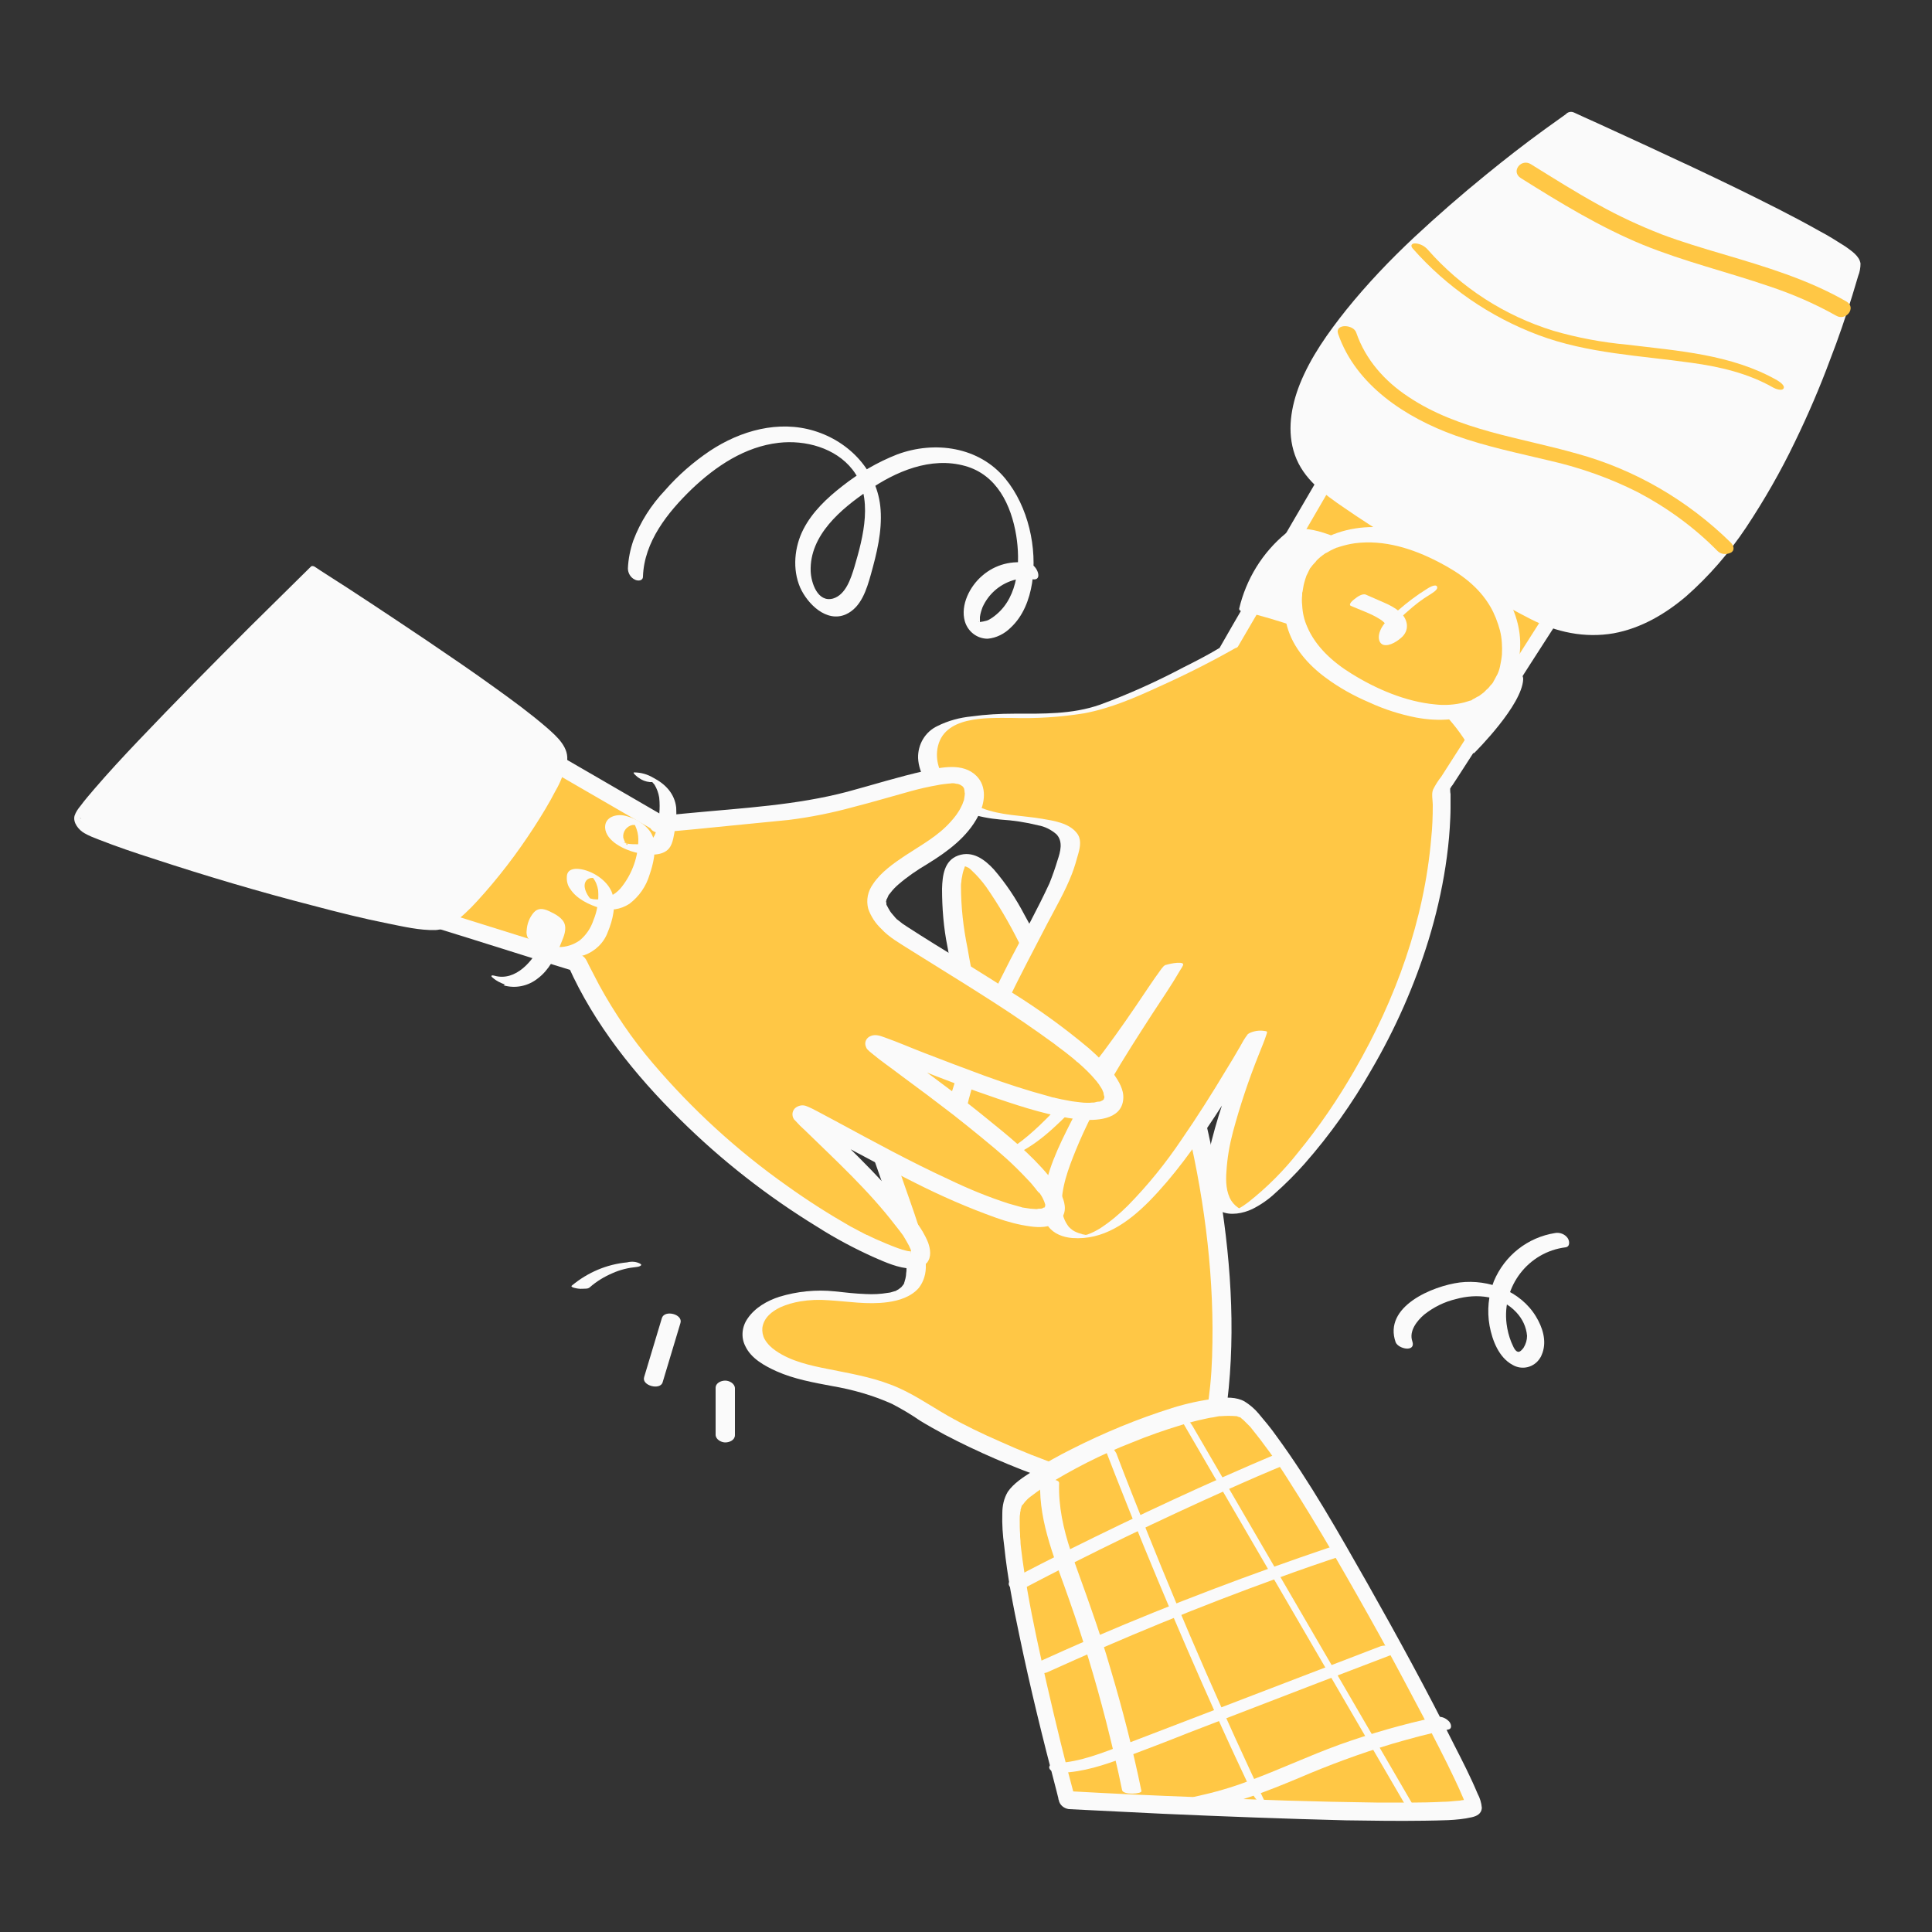 <svg transform="scale(1)" version="1.1" id="Layer_1" xmlns="http://www.w3.org/2000/svg" xmlns:xlink="http://www.w3.org/1999/xlink" x="0px" y="0px" viewBox="0 0 500 500" xml:space="preserve" class="show_show__wrapper__graphic__5Waiy "><rect x="0" y="0" width="500" height="500" fill="#333333" stroke="none"/><title>React</title><style type="text/css">
	.st0{fill:#ffc745;}
	.st1{fill:#FAFAFA;}
	.st2{fill:#FAFAFA;}
</style><g id="hand-3"><path class="st0" d="M273.5,380.9c0,0-21.4-7.3-35.5-16.7s-27.6-6.6-38.4-13.1s-2.3-18.3,17.8-15.9s20.1-3.3,19.7-10.8
		s-30.9-78.7-20.1-85.8s43.6,62.3,43.6,58.6s-22.5-74-10.8-75c11.7-1,38.9,74.5,38.9,71.2s-9.4-55.8-1.9-57.2s38.9,77.8,26.7,136.8
		l15.9,20.6c0,0-30.9,19.2-45.5,17.8L273.5,380.9z"></path><path class="st1" d="M275,379.5c-5.5-1.9-10.8-4-16.1-6.4c-4.6-2-9.2-4.2-13.6-6.7c-4.9-2.8-9.5-6.1-14.9-8.1
		c-5.2-2-10.7-2.9-16.1-4c-4.6-0.9-9.6-2-13.5-4.7c-1.2-0.8-2.2-1.8-2.9-3c-0.5-0.9-0.7-2-0.6-3c0.4-2.6,2.4-4.2,4.7-5.3
		c1.6-0.7,3.3-1.2,5.1-1.5c2.4-0.4,4.8-0.5,7.3-0.3c5.1,0.3,10.1,1.2,15.3,0.5c3-0.4,6.1-1.4,8.1-3.7c1.3-1.7,1.9-3.8,1.8-6
		c0-3.2-0.6-6.4-1.7-9.4c-1.6-5.1-3.5-10.1-5.2-15.2c-4.6-13.1-9.3-26.3-12.7-39.9c-1.5-5.3-2.5-10.8-2.9-16.3
		c-0.2-1.7,0-3.5,0.5-5.1c0.1-0.2,0.5-1.2,0.2-0.6c0.2-0.3,0.4-0.6,0.5-0.9s-0.3,0.2,0,0c0.1-0.1,0.2-0.2,0.3-0.3
		c0.2-0.3-0.5,0.3-0.1,0.1s-0.5,0.2-0.1,0c0.6-0.2-0.5,0.1-0.2,0c0.6-0.1-0.5,0-0.2,0s0.3,0,0.4,0c-0.4,0.1-0.5-0.1-0.1,0
		s0.4,0.1,0,0l0.5,0.2l0.5,0.2c0.1,0,0.2,0.1,0.2,0.1c0.4,0.2-0.3-0.2,0,0c1.6,1.1,3.1,2.3,4.4,3.8c0.3,0.3,0.5,0.5,0.9,1
		s0.9,1,1.3,1.5c0.8,1,1.6,2,2.4,3.1c1.8,2.4,3.5,4.9,5.2,7.4c6.8,10.3,12.7,21.1,18.7,31.9c1.5,3,3.2,5.9,5,8.8
		c1.1,1.6,3.9,2.3,5.2,0.3c0.5-0.8,0.1-1.9-0.1-2.8c-2.4-10.1-5.4-20.1-7.9-30.2c-1.6-6.5-3.1-13-4.2-19.6
		c-1.1-5.3-1.7-10.7-1.7-16.1c0-0.4,0-0.7,0.1-1.1c0-0.5,0.1-0.9,0.2-1.4c0.1-0.7,0.3-1.5,0.6-2.2c0.1-0.4-0.2,0.3,0-0.1l0.2-0.4
		c0.1-0.1,0.2-0.2,0.2-0.3s-0.3,0.3,0.1,0s-0.5,0.3-0.1,0.1s-0.4,0.1-0.2,0.1c0.5-0.2-0.7,0.1-0.2,0s-0.7,0-0.2,0s-0.4-0.1-0.2,0
		c0.1,0,0.3,0,0.4,0.1c-0.8-0.4,0.2,0.1,0.4,0.2c0.5,0.2-0.3-0.2,0.1,0c0.1,0.1,0.3,0.2,0.4,0.2c0.4,0.2,0.7,0.5,1,0.8
		c1.4,1.3,2.6,2.7,3.7,4.2c3.2,4.6,6,9.4,8.5,14.4c3.1,6,5.9,12.1,8.7,18.3c4.3,9.8,8.2,19.7,12.5,29.5c0.3,0.9,0.7,1.8,1.1,2.7
		c1.2,1.8,5.1,1.2,5-1.1c-0.1-1.3-0.2-2.5-0.5-3.8c-0.3-2.4-0.7-4.8-1-7.2c-0.9-6.6-1.8-13.2-2.4-19.8c-0.7-6.1-1-12.3-0.8-18.4
		c0-2,0.4-3.9,1.1-5.7c0-0.1-0.2,0.2,0.1-0.1c0.1-0.1,0.2-0.2,0.2-0.4c0.2-0.4-0.3,0.2,0,0s-0.4,0.2,0,0c-0.2,0.1-0.3,0.1-0.5,0.2
		c-0.2,0-0.5,0.1-0.7,0.1c0.2,0-0.8-0.1-0.3,0c0.1,0-0.6-0.2-0.2,0s-0.3-0.2-0.1-0.1s0.2,0.1,0.3,0.2l0.6,0.5
		c0.1,0.1,0.2,0.2,0.3,0.3c-0.4-0.4,0,0,0.1,0.1c0.3,0.3,0.5,0.6,0.8,1c1.2,1.6,2.2,3.3,3.2,5.1c2.8,5.4,5.3,11,7.3,16.8
		c2.8,7.7,5.2,15.6,7.3,23.6c4.9,18.9,7.9,38.4,8,58c0,5-0.1,10-0.6,14.9s-1.3,9.7-2.1,14.5c-0.2,0.7,0.1,1.4,0.6,1.8l1.8,2.3
		l5.6,7.2l8,10.4l0.9-1.9c-3.6,2.2-7.3,4.3-11,6.2c-7,3.9-14.4,7.1-22.1,9.6c-1.8,0.6-3.7,1-5.6,1.3c-1.6,0.3-3.3,0.4-4.9,0.2l2,1.2
		l-9.1-26.8l-1.3-3.8c-0.4-1.1-1.7-1.3-2.7-1.1c-0.7,0.1-2.6,0.9-2.2,1.9l9.1,26.8l1.3,3.8c0.3,0.9,1.2,1.1,2,1.2
		c3.7,0.2,7.4-0.3,11-1.4c4.1-1.1,8-2.5,11.9-4.2c7-3,13.8-6.4,20.3-10.3c1.4-0.8,2.8-1.6,4.1-2.4c0.6-0.4,1.4-1.2,0.9-1.9l-13.9-18
		l-2-2.6l0.1,0.8c3.8-18.8,3.4-38.2,0.9-57.1c-2.3-17.4-6.3-34.5-12-51.1c-2.1-6.2-4.5-12.2-7.3-18.1c-1.7-3.6-3.6-7.4-6.4-10.2
		c-2.3-2.4-6.4-2.6-8.2,0.6c-0.8,1.7-1.3,3.5-1.4,5.4c-0.2,2.7-0.3,5.4-0.2,8.1c0.3,12.3,2.2,24.6,3.9,36.8c0.2,1.7,0.5,3.5,0.7,5.2
		c0,0.4,0,0.8,0.1,1.2c-0.3-1.3,5-2.2,4.7-1.1c0,0-0.1-0.2-0.1-0.2c-1-2.4-2.2-4.9-3.2-7.3c-4.5-10.7-8.9-21.5-13.8-32.1
		c-2.6-5.7-5.4-11.3-8.5-16.8c-2.2-4.2-4.8-8.1-7.9-11.7c-2.4-2.6-5.5-4.9-9.2-3.6s-4.1,5.3-4.2,8.6c0,5,0.4,10.1,1.4,15
		c1.1,6.4,2.5,12.7,4,19c2.5,10.3,5.4,20.5,8,30.8c0.2,1,0.4,2,0.7,3c0.1,0.3-0.1,0.3,0-0.1c0.4-1.1,2.6-1.8,3.9-1.3
		c-0.8-0.3-1.7,0.1-2,0.9c-0.3,0.8,0.1,1.7,0.9,2c0.8,0.3,1.7-0.1,2-0.9c0.2-0.7,0-1.4-0.6-1.8c0.5,0.3,0.2,0.3,0,0
		s-0.2-0.3-0.3-0.5c-1.9-2.8-3.4-5.9-5-8.8c-5.7-10.4-11.5-20.7-17.9-30.6c-2.9-4.6-6.2-9.1-9.8-13.2c-2.4-2.6-5.3-5.8-9-6.4
		c-3.6-0.7-7.1,1.7-7.7,5.3c0,0,0,0.1,0,0.1c-0.9,4.2-0.1,8.9,0.6,13.1c2.3,12.9,6.7,25.4,10.9,37.8c2,5.9,4.1,11.7,6.1,17.6
		c1.4,4,2.9,8,4,12c0.3,1.2,0.5,2.4,0.6,3.7c0,0.5,0,1,0,1.5c0,0.5,0,0.9-0.1,1.4c0,0.5-0.1,0.9-0.2,1.4c-0.1,0.2-0.1,0.4-0.2,0.7
		c0,0.1-0.1,0.2-0.1,0.3c-0.2,0.4,0.2-0.3,0,0.1c-0.1,0.2-0.2,0.4-0.4,0.6s-0.4,0.5-0.3,0.4s-0.3,0.2-0.4,0.3l-0.3,0.2
		c0,0,0.3-0.2-0.1,0.1c-0.2,0.1-0.4,0.2-0.7,0.4s0.6-0.2,0,0l-0.4,0.1c-0.3,0.1-0.6,0.2-1,0.3c0.5-0.1-0.5,0.1-0.7,0.1
		c-1.8,0.3-3.7,0.4-5.6,0.3c-2.7-0.1-5.4-0.4-8.1-0.7c-4.8-0.5-9.7,0-14.3,1.4c-3.1,1-6.3,2.8-8.2,5.6c-1.5,2.1-1.8,4.9-0.6,7.2
		c1.5,3.2,5,5.1,8.1,6.5c4.5,2,9.5,2.9,14.3,3.8c5.3,0.9,10.6,2.4,15.5,4.6c2.5,1.3,4.9,2.7,7.2,4.3c2.1,1.3,4.3,2.5,6.5,3.7
		c4.2,2.2,8.6,4.3,13,6.2c4.6,2,9.4,3.9,14.2,5.5c1.2,0.4,2.5,0.2,3.5-0.5c0.5-0.4,0.7-1.2,0.3-1.7
		C275.5,379.8,275.3,379.6,275,379.5z"></path><path class="st0" d="M276.2,465.6c0,0-19-70.2-13.6-78s48.2-27,58.4-23.4s60.4,98.6,60.4,102.8S276.2,465.6,276.2,465.6z"></path><path class="st1" d="M278.3,465.7c-2.7-9.9-5.1-19.9-7.4-29.9c-1.8-8-3.6-16-5-24.1c-0.6-3.5-1.2-7.1-1.6-10.6
		c-0.1-0.8-0.2-1.5-0.2-2.3c0-0.4-0.1-0.7-0.1-1.1c0-0.2,0-0.4,0-0.5c0-0.5,0,0.4,0-0.1c-0.1-1.3-0.1-2.6-0.1-3.9c0-0.5,0-1,0.1-1.4
		c0-0.2,0-0.5,0.1-0.7s0-0.2,0-0.3c0.1-0.5-0.1,0.4,0,0s0.2-0.6,0.3-1c0-0.1,0.1-0.3,0.2-0.4c-0.2,0.7-0.1,0.2,0.1,0s0.5-0.7,0.8-1
		c-0.4,0.5,0.2-0.2,0.3-0.3s0.5-0.5,0.8-0.7c1.2-0.9,2.4-1.8,3.6-2.6c7.2-4.5,14.8-8.4,22.8-11.5c4.1-1.7,8.4-3.2,12.7-4.5
		c1.9-0.6,3.8-1.1,5.7-1.5c0.9-0.2,1.7-0.4,2.6-0.5l1-0.2c0.6-0.1,0.4-0.1,1-0.1c1.3-0.1,2.6-0.1,3.9,0c0.6,0-0.3-0.1,0.4,0.1
		c0.2,0.1,0.5,0.2,0.7,0.2c0.3,0-0.6-0.4-0.2-0.1c0.1,0.1,0.2,0.1,0.3,0.2c0.1,0.1,0.2,0.2,0.3,0.2c0,0-0.5-0.5-0.1,0
		c0.3,0.2,0.6,0.5,0.8,0.7s0.5,0.5,0.8,0.8l0.5,0.5c0.5,0.6-0.3-0.4,0.2,0.2c3.4,4.2,6.6,8.6,9.5,13.2c4.1,6.4,8.1,13,11.9,19.5
		c4.3,7.4,8.1,14.1,12.2,21.5c3.8,6.9,7.5,13.9,11.2,20.9c2.7,5.3,5.5,10.6,8,15.9c0.8,1.7,1.6,3.4,2.3,5.1c0.2,0.5,0.4,1,0.6,1.6
		s-0.1-0.6,0-0.1s0,0.1,0-0.2c0-0.4,0.2-0.8,0.5-1.1c-0.4,0.3,0.6-0.1,0,0s-1,0.3-1.5,0.3l-0.5,0.1c-0.6,0.1,0.4,0-0.1,0l-1.2,0.1
		c-1,0.1-2,0.2-3,0.2c-5.8,0.3-11.5,0.2-17.3,0.2c-15.5-0.2-31-0.7-46.5-1.4c-10.8-0.4-21.6-0.9-32.3-1.5l-1.7-0.1
		c-1,0-1.8,0.9-1.8,1.9c0,0.1,0,0.3,0.1,0.4c0.2,1.3,1.3,2.2,2.6,2.4c8.1,0.4,16.2,0.8,24.3,1.2c15.8,0.7,31.6,1.3,47.4,1.7
		c6.8,0.1,13.5,0.2,20.3,0.1c4-0.1,8.4,0,12.3-0.9c1.3-0.3,2.5-0.9,2.6-2.4c-0.1-1.3-0.5-2.6-1.1-3.7c-1.8-4.3-3.9-8.4-6-12.5
		c-7.1-14.2-14.7-28.1-22.5-41.9c-7.4-13-14.8-26.2-23.6-38.2c-1.4-2-3-3.9-4.6-5.8c-1-1.2-2.3-2.3-3.6-3.1
		c-2.1-1.2-4.9-1.1-7.3-0.8c-3.9,0.5-7.7,1.3-11.5,2.5c-8.9,2.8-17.6,6.4-25.9,10.6c-3.6,1.8-7,3.7-10.4,5.9c-2.2,1.4-4.7,3-6.2,5.2
		c-1,1.7-1.4,3.6-1.4,5.5c-0.1,2.9,0.1,5.7,0.5,8.6c0.8,7.8,2.3,15.4,3.9,23c2.8,13.5,6.1,26.9,9.6,40.2l0.6,2.4
		c0.2,1.3,1.3,2.2,2.6,2.4c1,0,1.8-0.8,1.8-1.8C278.4,466,278.4,465.8,278.3,465.7z"></path><path class="st1" d="M269.2,383.6c-0.4,10.7,4.2,20.8,7.6,30.7c3.6,10.2,6.7,20.5,9.4,31c1.5,6,3,12,4.2,18c0.3,1.3,5.2,1,5,0.2
		c-2.2-10.7-4.9-21.2-8-31.6c-1.5-5.2-3.2-10.4-5-15.5c-1.7-5-3.6-9.9-5.3-15c-1.9-5.7-3.2-11.6-3-17.6
		C274.2,382.6,269.2,382.4,269.2,383.6L269.2,383.6z"></path><path class="st1" d="M285.2,372.9c9.3,24.2,19.3,48.1,29.9,71.7c3,6.7,6.1,13.3,9.2,19.9c0.5,0.9,1.2,1.7,2.1,2.3
		c0.3,0.3,0.8,0.8,1.2,0.9c0.1,0,0.5,0.2,0.4,0c-11.1-23.4-21.5-47.2-31.1-71.2c-2.7-6.8-5.4-13.5-8-20.4c-0.5-0.9-1.2-1.7-2.1-2.3
		C286.6,373.6,285,372.5,285.2,372.9L285.2,372.9z"></path><path class="st1" d="M305.5,367.1l45.2,77.7l12.8,22c0.6,1,1.5,1.9,2.5,2.5c0.8,0.4,1,0.2,0.6-0.6l-45.2-77.7l-12.8-22
		c-0.6-1-1.5-1.9-2.5-2.5C305.3,366.1,305,366.3,305.5,367.1L305.5,367.1z"></path><path class="st1" d="M264.9,411.1c17.3-9.1,34.9-17.6,52.8-25.6c5.1-2.3,10.2-4.5,15.3-6.6c0.9-0.4,1.6-1.4,0.8-2.2
		c-1-0.8-2.3-0.9-3.5-0.4c-18,7.6-35.8,15.9-53.3,24.6c-5,2.5-9.9,5-14.8,7.6c-0.9,0.5-1.6,1.3-0.8,2.2
		C262.4,411.4,263.7,411.6,264.9,411.1z"></path><path class="st1" d="M271,432.8c19.6-8.9,39.5-17.1,59.7-24.4c5.7-2.1,11.5-4.1,17.3-6c1.1-0.4-0.1-1.4-0.6-1.6
		c-1.1-0.5-2.3-0.6-3.4-0.3c-20.4,6.9-40.5,14.5-60.3,23c-5.6,2.4-11.2,4.9-16.7,7.4c-1,0.5,0,1.4,0.6,1.6
		C268.6,433.1,269.9,433.2,271,432.8L271,432.8z"></path><path class="st1" d="M274.6,458.8c5.7-0.2,11.2-2,16.5-4c5.6-2.1,11.1-4.2,16.6-6.4l33.5-12.9l19.1-7.3c1-0.4,0.9-1.2,0.1-1.8
		c-1.1-0.6-2.4-0.7-3.5-0.2l-65.7,25.2c-5.8,2.2-11.6,4.6-17.8,4.9c-0.7,0-2.2,0.4-1.8,1.4S273.8,458.8,274.6,458.8L274.6,458.8z"></path><path class="st1" d="M311.8,468.2c8.4-1.6,16.3-4.7,24.2-8c7.9-3.4,16-6.4,24.3-8.9c4.8-1.4,9.6-2.7,14.5-3.7
		c1.2-0.2,0.7-1.7,0.1-2.2c-0.9-0.9-2.1-1.3-3.3-1c-8.4,1.8-16.8,4.2-24.9,7.1c-8,2.9-15.6,6.5-23.5,9.4c-4.4,1.7-9,3-13.6,4
		C306.6,465.3,309.8,468.6,311.8,468.2L311.8,468.2z"></path><path class="st2" d="M162.3,326.7c-5.3,0.5-10.2,2.6-14.3,6c-0.6,0.5,1.6,0.8,1.7,0.8c0.6,0.1,1.3,0,1.9,0c0.4,0,0.8-0.1,1.1-0.4
		c1.7-1.5,3.7-2.7,5.8-3.6c2-0.9,4.1-1.4,6.2-1.6c0.4,0,1.9-0.4,0.9-0.9C164.6,326.5,163.5,326.4,162.3,326.7L162.3,326.7z"></path><path class="st2" d="M171.3,341.1l-4.6,15.3c-0.7,2.2,4.2,3.5,4.8,1.3l4.6-15.3C176.8,340.1,172,338.9,171.3,341.1L171.3,341.1z"></path><path class="st2" d="M185.2,359.2v12.1c0,1.2,1.4,2,2.5,2s2.5-0.6,2.5-1.9v-12.1c0-1.2-1.4-2-2.5-2S185.2,357.9,185.2,359.2
		L185.2,359.2z"></path></g><g id="hand-2"><path class="st0" d="M318,167.5c-9.6,5.4-19.6,10.2-29.9,14.3c-16.1,6.3-29.4,1-41.6,5.2s-6.6,22.8,14.3,24.4s16.3,6.8,14.4,13.9
		s-36.1,63.1-26.6,72.2c17.2,16.4,55.8-51.6,55.2-47.9s-48.5,67.3-24.7,70.1c17.8,2.1,47-55.7,46.4-52.5s-18.9,42.3-6,46.2
		c7.6,2.3,55.3-50.1,53.6-109.3l30.8-48c0,0-42.3-36.3-57.4-37.8L318,167.5z"></path><path class="st1" d="M315.6,167.7c-3,1.8-6.1,3.4-9.3,5c-7,3.7-14.3,7-21.7,9.7c-7.2,2.5-14.6,2.3-22.2,2.3
		c-3.6,0-7.3,0.2-10.9,0.7c-3.1,0.3-6.1,1.1-8.9,2.5c-3.2,1.5-5.1,4.8-5,8.3c0.2,4,2.6,7.6,5.6,10.1c4.4,3.7,10.1,5.3,15.7,5.8
		c3.3,0.2,6.6,0.7,9.8,1.5c1.7,0.3,3.3,1.1,4.7,2.3c1.8,1.9,1,4.6,0.3,6.7c-0.6,2-1.3,4-2.1,6c-3.1,6.7-6.7,13.2-10.1,19.7
		c-4.4,8.6-8.7,17.3-12.3,26.3c-1.6,3.8-2.9,7.7-3.9,11.7c-0.7,2.8-1.3,5.9-0.7,8.7c1.2,6.3,9.4,6.2,14.2,5.1
		c6.9-1.6,12.6-6.8,17.5-11.7c5.9-6.2,11.3-12.7,16.3-19.7c3.9-5.3,7.5-10.8,11.2-16.2c0.7-1,1.5-2,2.2-3c-0.8,1.1-4.2-0.6-4.8,0.6
		c-0.1,0.2-0.1,0.3-0.2,0.5c-0.3,0.6-0.7,1.2-1,1.8c-3.2,5.3-6.7,10.4-10,15.7c-4.5,7.2-9,14.6-12.8,22.2
		c-3.2,6.3-6.6,13.2-7.2,20.4c-0.2,2.2-0.1,4.8,1.3,6.7s3.8,2.8,6.2,3c8,0.6,14.4-4,19.8-9.4c6.5-6.6,11.9-14.2,17-21.9
		c4.1-6.2,7.8-12.5,11.6-18.9c0.4-0.8,0.9-1.5,1.3-2.2c0.1-0.2,0.3-0.4,0.4-0.7s0.6-0.3-0.4,0l-3,0.4l0,0l-1.2-0.1
		c-0.2,0,0,0-0.1,0.2s-0.2,0.6-0.3,0.9c-0.4,1.1-0.8,2.1-1.2,3.2c-1.4,3.5-2.7,7-3.9,10.5c-1.5,4.2-2.8,8.4-3.9,12.7
		c-1,3.8-1.4,7.7-1.3,11.6c0.2,2.6,1.1,5.5,3.7,6.8c2.4,1.2,5.8,0.5,8.1-0.6c2.2-1.1,4.2-2.5,5.9-4.1c2.7-2.4,5.2-4.9,7.6-7.6
		c6.6-7.5,12.4-15.7,17.3-24.3c6.2-10.6,11.2-21.9,14.8-33.6c1.9-6.2,3.4-12.6,4.4-19.1c0.5-3.3,0.9-6.7,1.1-10
		c0.1-1.7,0.2-3.5,0.2-5.2c0-0.8,0-1.5,0-2.3c0-0.4,0-0.8,0-1.2c-0.1-0.5-0.1-1-0.1-1.4c0.2-0.3,0.3-0.6,0.6-0.9l1.5-2.3l5.1-7.9
		l13.7-21.4l9.6-14.9l0.5-0.8c0.1-0.1,0.1-0.2,0-0.2c-5-4.3-10.1-8.4-15.2-12.4c-9.3-7.2-18.8-14.4-29.1-20.2
		c-4-2.3-8.6-4.8-13.3-5.2c-0.9-0.1-1.9,0-2.8,0.2c-0.5,0.1-1.5,0.2-1.8,0.6l-9.7,16.6l-15.4,26.5l-3.5,6.1
		c-0.1,0.2,2.4,0.1,2.5,0.1c0.6-0.1,2.1-0.1,2.4-0.7l9.7-16.6l15.4-26.5l3.5-6.1l-4.6,0.8c2.5,0.4,5,1.2,7.3,2.3
		c3.1,1.5,6.2,3.1,9.1,5c6.9,4.2,13.5,9,20,13.8c5.5,4.1,10.8,8.4,16.1,12.7c1.3,1.1,2.7,2.2,4,3.4c0.2,0.2,0.4,0.3,0.6,0.5
		c-0.1-0.2,0-0.3-0.1-0.1l-0.3,0.4L382.6,186l-9.6,15c-0.8,1-1.5,2.1-2.1,3.3c-0.5,1.1-0.1,2.8-0.1,4c0,2.9-0.1,5.8-0.4,8.6
		c-1.8,21.2-9.2,41.7-19.8,60c-4.3,7.5-9.2,14.7-14.7,21.4c-3.7,4.7-8,9-12.8,12.8c-0.8,0.6-1.5,1.1-2.4,1.6
		c-0.3,0.2-0.6,0.3-0.8,0.4l-0.5,0.2c-0.3,0.1,0.3,0-0.2,0.1s0.5-0.1,0.2,0s-0.4,0.1,0.4-0.1c0.6-0.1,1.2-0.1,1.8-0.1
		c0.4,0,0.1-0.1,0.3,0c-0.3-0.1-0.6-0.2-0.9-0.3c-0.9-0.5-1.7-1.2-2.3-2.1c-1.4-2.2-1.5-5.1-1.3-7.6c0.2-3.5,0.8-6.9,1.7-10.3
		c1.8-6.7,4-13.3,6.6-19.8c0.7-1.8,1.5-3.6,2.1-5.5c0.2-0.6,0.2-0.7-0.6-0.8c-1.3-0.2-2.7,0-3.9,0.6c-0.2,0.1-0.3,0.2-0.4,0.3
		c-0.8,1-1.4,2.1-2,3.2c-1.2,2.1-2.4,4.1-3.7,6.2c-3.6,6-7.4,12-11.4,17.8c-4.1,6.1-8.7,11.8-13.9,17.1c-2.2,2.2-4.6,4.2-7.2,5.9
		c-1,0.6-2.1,1.2-3.3,1.6l-0.5,0.1c-0.5,0.1,0.4-0.1-0.1,0l-0.3,0.1c1-0.1-0.7,0,0.5-0.1h0.1c0.6-0.1,0.3,0,0.2,0
		c-0.4,0,0.4,0.1-0.2,0c-0.2,0-0.3,0-0.5-0.1c-0.3,0-0.6-0.1-0.8-0.2c-0.4-0.1-0.8-0.2-1.2-0.4c-0.8-0.3-1.4-0.8-2-1.4
		c-1.1-1.4-1.7-3.1-1.8-4.8c-0.3-5.1,1.7-10.3,3.6-15c5.1-12.5,12.5-24,19.8-35.3c2.4-3.7,4.9-7.3,7.1-11.1c0.2-0.4,1-1.4,0.9-1.8
		c-0.3-0.8-4.4,0-5,0.5c-0.2,0.2-0.4,0.5-0.6,0.7c-2.3,3.1-4.4,6.4-6.6,9.6c-3.6,5.3-7.3,10.5-11.2,15.5
		c-4.2,5.5-8.8,10.7-13.7,15.4c-3.7,3.5-8.4,7.4-13.1,8.6c0.5-0.1-0.7,0.1,0,0c-0.2,0-0.6,0.1,0.2,0c-0.2,0-0.7,0,0.1,0
		c-0.1,0-0.5,0-0.1,0c0.4,0-0.1,0-0.1,0c0.6,0.2-0.5,0-0.1,0c-0.9-0.1-1.9-0.4-2.7-0.8c-1.7-0.7-2.9-2.2-3.5-3.9
		c-0.4-2.1-0.4-4.3,0-6.4c0.5-2.9,1.3-5.8,2.2-8.6c4.8-14.2,12.1-27.7,19-41c2.2-4.2,4.7-8.5,6.4-12.9c0.7-1.8,1.2-3.6,1.7-5.4
		s0.8-3.8-0.5-5.3c-2-2.5-5.9-3.1-8.9-3.6c-5.3-0.9-10.6-0.8-15.7-2.8c-5.9-2.4-12.5-8.2-11.4-15.3c1.4-8.6,12.7-8,19.2-8
		c6.3,0.2,12.6-0.2,18.8-1.2c6.9-1.3,13.3-4.1,19.6-7c6.9-3.1,13.6-6.5,20.1-10.2c0.4-0.2-1.7-0.3-1.8-0.3
		C317.6,167,316.6,167.2,315.6,167.7z"></path><path class="st2" d="M407,31.4c0,0-94.5,65.1-65.2,93.2c7,6.7,45.4,29.1,55.3,34.1c49.5,25,81.2-86.2,82-90.4S407,31.4,407,31.4z"></path><path class="st2" d="M405.6,29.3c-2,1.4-4,2.9-6,4.3c-5.1,3.7-10.1,7.6-15,11.6c-6.4,5.2-12.6,10.6-18.6,16.2
		c-6.3,5.9-12.2,12.1-17.6,18.8c-4.7,5.9-9.2,12.2-12,19.2c-2.3,5.8-3.4,12.3-1.3,18.3c2.2,6.3,7.6,10.2,12.9,13.8
		c8.4,5.8,17.2,11,25.9,16.2c7.3,4.3,14.6,8.6,22.2,12.5c6.6,3.4,14,5,21.5,3.7c7.1-1.3,13.4-5,18.8-9.6
		c5.9-5.2,11.1-11.2,15.5-17.8c4.7-7.1,8.9-14.4,12.6-22.1c3.4-7,6.5-14.2,9.2-21.5c2.1-5.4,4-11,5.7-16.5c0.5-1.7,1-3.3,1.5-5
		c0.4-1,0.6-2.1,0.6-3.2c-0.3-2-2.4-3.3-3.9-4.4c-2.2-1.4-4.4-2.8-6.7-4c-6.9-3.9-14-7.4-21.1-10.9c-7.8-3.8-15.7-7.5-23.5-11.1
		c-5.5-2.5-11-5.1-16.6-7.6l-2.4-1.1c-0.9-0.4-2,0-2.4,1c-0.1,0.1-0.1,0.3-0.1,0.4c0,1.3,0.8,2.4,2,2.9l2.4,1.1l2.8,1.3l0.8,0.4
		l0.4,0.2c0.1,0,0.6,0.3,0.3,0.1l0.3,0.1l0.4,0.2l1.1,0.5c6.9,3.2,13.8,6.3,20.7,9.6c7.8,3.7,15.5,7.4,23.2,11.3
		c5.6,2.7,11.1,5.7,16.4,9.1l0.6,0.4c0.3,0.2,0.6,0.5,0.1,0c0.3,0.2,0.6,0.4,0.8,0.7c0.1,0.1,0.2,0.2,0.3,0.3
		c0.4,0.3-0.5-0.6-0.1-0.2s-0.1-0.2-0.1-0.3c0.1,0.3-0.1-0.5-0.1-0.6c-0.1-0.3,0-0.2-0.1,0s-0.1,0.3-0.1,0.5c-0.2,0.7,0.1-0.4,0,0.2
		c-0.1,0.3-0.2,0.6-0.2,0.9c-1.2,4.2-2.5,8.4-4,12.5c-2.3,6.5-4.7,13-7.5,19.4c-3.2,7.5-6.8,14.8-10.7,21.9
		c-3.8,7-8.4,13.7-13.5,19.8c-4.8,5.6-9.8,10.3-16.2,13.6c-1.5,0.8-3,1.4-4.6,2c-0.4,0.1,0.2-0.1-0.2,0.1l-0.5,0.2
		c-0.4,0.1-0.8,0.2-1.2,0.4c-0.8,0.2-1.6,0.4-2.4,0.5s-1.6,0.3-2.4,0.3l-1,0.1h-1c-1.7,0-3.4-0.2-5-0.4l-0.4-0.1
		c0.2,0-0.3-0.1-0.4-0.1c-0.5-0.1-0.9-0.2-1.4-0.3c-0.9-0.2-1.7-0.5-2.6-0.8s-2-0.8-2.4-1l-0.5-0.2l-0.6-0.3l-0.8-0.4
		c-3.1-1.6-6.2-3.4-9.3-5.1c-9-5.1-17.8-10.3-26.5-15.7c-4-2.5-7.9-5-11.7-7.6c-0.8-0.5-1.5-1.1-2.3-1.6l-1-0.7l-0.5-0.4
		c0.4,0.3,0.1,0.1-0.1-0.1c-1-0.8-2-1.6-2.9-2.4l-0.8-0.8c-0.3-0.3,0.3,0.4,0,0c-0.1-0.2-0.3-0.3-0.4-0.5c-0.4-0.5-0.8-1.1-1.2-1.7
		l-0.2-0.4c-0.2-0.4,0.2,0.4,0,0s-0.3-0.6-0.5-1c-0.3-0.6-0.5-1.2-0.7-1.9c-0.1-0.3-0.1-0.4,0,0c0-0.2-0.1-0.3-0.1-0.5
		c-0.1-0.3-0.1-0.7-0.2-1c-0.1-0.7-0.2-1.3-0.2-2v-0.5c0-0.4,0,0.1,0-0.1c0-0.4,0-0.7,0-1.1c0-0.7,0.1-1.4,0.2-2.1s0.2-1.4,0.4-2.1
		c0.1-0.4,0.2-0.7,0.2-1.1s-0.1,0.2,0-0.2c0-0.2,0.1-0.4,0.2-0.6c0.5-1.6,1-3.1,1.7-4.6c1.4-3.2,3.1-6.3,5.1-9.2l0.2-0.4l0.4-0.5
		l0.9-1.3c0.6-0.8,1.1-1.6,1.7-2.3c1.2-1.6,2.4-3.2,3.7-4.7c2.7-3.2,5.5-6.3,8.4-9.4c5.8-6,12-11.8,18.4-17.2
		c5.5-4.7,11.1-9.3,16.8-13.7l0.1-0.1l0.5-0.4l0.9-0.7l1.6-1.2c1-0.7,2-1.5,3-2.2c1.4-1,2.8-2,4.1-3l1.5-1c0.9-0.7,1.2-1.9,0.5-2.9
		c0,0-0.1-0.1-0.1-0.1C408.2,29.6,406.7,28.6,405.6,29.3z"></path><path class="st0" d="M346.3,86.4c4.6,13.3,17.5,21.7,30.3,26.3c8.1,2.9,16.5,4.6,24.8,6.6c7.8,1.8,15.4,4.5,22.5,8.1
		c7.6,4,14.6,9.1,20.6,15.2c0.9,0.9,2.3,1,3.5,0.4c1.1-0.7,0.6-1.9-0.1-2.6c-11.1-10.9-24.8-18.9-39.8-23
		c-14.7-4.2-30.6-6-43.6-14.7c-6.1-4-11.1-9.6-13.5-16.6C350.3,83.9,345.4,83.7,346.3,86.4L346.3,86.4z"></path><path class="st0" d="M365.6,64.3c8.8,10,20,17.7,32.5,22.4c12.8,4.8,26.3,5.3,39.7,7.2c7.3,1,14.6,2.7,21.1,6.4
		c0.5,0.3,2.3,1,2.7,0.2s-1.2-1.8-1.7-2.1c-11.8-6.7-25.6-7.6-38.8-9.2c-6.5-0.6-12.9-1.8-19.1-3.6c-12.6-3.9-23.8-11.1-32.5-21
		c-0.8-0.9-1.9-1.5-3.1-1.6C365.4,62.9,364.9,63.5,365.6,64.3L365.6,64.3z"></path><path class="st0" d="M393.6,46.1c10.2,6.4,20.5,12.7,31.7,17.3c10.6,4.3,21.8,7,32.6,10.7c6,2,11.8,4.5,17.3,7.6
		c2.5,1.5,5.4-2.1,2.6-3.7c-9.9-5.7-21-9-31.8-12.2c-5.4-1.6-10.8-3.2-16.1-5.2c-5.6-2.2-11-4.7-16.2-7.6c-6-3.3-11.7-6.9-17.5-10.5
		C393.7,40.9,390.9,44.4,393.6,46.1z"></path><path class="st1" d="M321.2,157.6c0,0,45.6,9.3,60.1,36.8c0,0,12.1-12,12.4-18.6s-50.8-45.1-60.6-37.3
		C327.2,143.3,323,150.1,321.2,157.6z"></path><path class="st1" d="M381.3,194.9L381.3,194.9c-0.2,0-0.4-0.1-0.4-0.3c-14.2-26.9-59.3-36.4-59.8-36.5c-0.3-0.1-0.4-0.3-0.4-0.6
		c1.8-7.6,6-14.5,12.1-19.5c3-2.4,9.5-1.1,19.3,4c17.9,9.2,42.3,28.8,42.1,33.8c-0.3,6.7-12.1,18.5-12.6,19
		C381.6,194.9,381.5,194.9,381.3,194.9z M321.8,157.2c5,1.1,45.7,11,59.6,36.3c2.2-2.3,11.6-12.2,11.8-17.8
		c0.2-4.2-23.4-23.5-41.6-32.8c-9.2-4.7-15.6-6.1-18.2-4.1C327.7,143.6,323.6,150,321.8,157.2L321.8,157.2z"></path><path class="st0" d="M337.5,146.3c0,0-14.1,20.8,20.9,34.9s41.8-20.8,20.9-34.3S343.2,138.4,337.5,146.3z"></path><path class="st1" d="M335.4,146c-3,4.8-3.8,10.7-2.3,16.1c1.5,5.5,5.5,10,10,13.3c3.5,2.6,7.3,4.7,11.3,6.4c3.9,1.8,8,3.1,12.1,3.9
		c5.9,1.1,12.4,0.8,17.6-2.3c4.4-2.5,7.5-6.7,8.7-11.6c2.6-10.2-3.1-21-11.6-26.6c-7.7-5-16.5-8.8-25.8-8.8
		c-6.2,0-12.6,1.9-17.2,6.1c-1,0.8-1.8,1.8-2.6,2.8c-1.9,2.6,2.1,3.6,3.6,1.6c0.3-0.4,0.6-0.8,1-1.2c0.2-0.2,0.4-0.4,0.5-0.6
		l0.3-0.3c0.3-0.3-0.1,0.1,0.1-0.1c0.4-0.4,0.8-0.7,1.2-1l0.7-0.5l0.4-0.2c-0.5,0.3,0.2-0.1,0.2-0.1c0.5-0.3,1-0.6,1.5-0.8
		c0.3-0.1,0.6-0.3,0.9-0.4s-0.3,0.1,0.1,0c0.2-0.1,0.4-0.1,0.6-0.2c1.3-0.4,2.5-0.7,3.9-0.9c7.6-1,15.1,1.4,21.8,4.9
		c5.4,2.8,10.2,6.2,13.3,11.5c1.1,1.9,1.9,4,2.5,6.2c0.5,2,0.6,4.1,0.5,6.2c-0.1,1.1-0.3,2.1-0.5,3.1c-0.2,0.9-0.5,1.8-1,2.6
		c-0.2,0.4-0.5,0.9-0.7,1.3c-0.1,0.2-0.2,0.4-0.4,0.6s-0.3,0.4-0.1,0.1s-0.1,0.2-0.2,0.2c-0.3,0.4-0.6,0.8-1,1.1
		c-0.2,0.2-0.4,0.4-0.5,0.5c0.4-0.4-0.2,0.2-0.3,0.3c-0.4,0.3-0.8,0.6-1.2,0.9s0.2-0.1-0.2,0.1s-0.6,0.3-0.9,0.5s-0.5,0.2-0.7,0.4
		s-0.7,0.3-0.5,0.2s-0.5,0.2-0.6,0.2c-0.3,0.1-0.6,0.2-1,0.3c-2.4,0.6-5,0.8-7.5,0.5c-7.6-0.7-15.3-4-21.7-8
		c-4.7-2.9-9.2-6.9-11.4-12.1c-0.8-1.8-1.2-3.6-1.3-5.6c-0.1-0.8-0.1-1.7,0-2.6c0,0.4,0-0.1,0-0.3s0-0.4,0.1-0.6
		c0.1-0.4,0.1-0.8,0.2-1.2c0.1-0.7,0.3-1.3,0.5-2c0.1-0.3,0.2-0.6,0.3-0.9s0,0.1,0,0l0.2-0.4c0.3-0.7,0.7-1.4,1-2l0.2-0.3
		c0.4-0.7,0.2-1.5-0.4-2c-0.2-0.1-0.4-0.2-0.7-0.2C337.2,144.4,336.1,145,335.4,146z"></path><path class="st1" d="M349.6,156.8c2.5,1.1,5.3,2,7.6,3.5c1,0.6,1.8,1.6,2.3,2.7c0.2,0.5,0.3,1.1,0.3,1.7c0,0.2-0.1,0.4-0.2,0.6
		c-0.5,0.8,0.2,0.4,2.4-1.3c-0.1,0-0.2-0.1-0.3-0.2c-1.6-1.9,1.2-4.4,2.5-5.5c1.9-1.7,3.8-3.2,6-4.5c0.4-0.3,2.1-1.2,1.7-2
		s-2.3,0.4-2.6,0.6c-2.6,1.6-5.1,3.5-7.4,5.5c-1.9,1.6-4.5,3.7-5,6.3c-0.2,1,0,2.4,1.2,2.7c1.6,0.4,3.8-1.1,4.9-2.2
		c1.9-2,1.2-4.7-0.8-6.4c-1.2-1-2.5-1.7-3.9-2.3c-1.6-0.7-3.2-1.4-4.8-2.1c-0.9-0.4-2.3,0.6-2.9,1.1
		C350.3,155.2,348.8,156.4,349.6,156.8L349.6,156.8z"></path><path class="st2" d="M166.4,149.2c0.3-9,6.4-16.6,12.6-22.6c6.3-6,13.8-11,22.5-12c6.9-0.8,14.7,1.3,19.1,6.9
		c5.6,7.1,2.8,17.5,0.5,25.3c-0.9,2.9-2.2,7.1-5.5,8.1c-4,1.1-5.7-4.1-5.8-7.1c-0.3-9.3,7.9-16.1,14.8-20.8c7.2-5,16.3-8.9,25.2-6.4
		c8.2,2.3,11.9,10.1,13.2,18c1.1,6.9,0.6,15.6-5.1,20.4c-0.7,0.6-1.4,1.1-2.2,1.5c-0.1,0.1-2.5,0.7-2.5,0.4c0-0.1,0.4,0.3,0.4,0.3
		s0,0,0-0.2c0-0.4,0-0.9,0-1.3c0.1-0.9,0.4-1.8,0.7-2.6c1.5-3.3,4.3-5.8,7.8-6.9c1.6-0.5,3.3-0.6,5-0.3c3,0.6,1.3-3.7-0.7-4.1
		c-4.4-0.9-8.9,0.3-12.2,3.2c-3.2,2.7-5.7,7.6-4.5,11.8c0.8,2.7,3.2,4.5,5.9,4.5c2.3-0.2,4.4-1.3,6-2.9c3.2-3,4.8-7.2,5.5-11.5
		c1.4-9.1-1-19.8-6.9-27c-6.8-8.3-18.3-9.9-28-6.3c-5.1,2-9.9,4.8-14.2,8.2c-4,3.1-7.8,6.7-10.1,11.2s-2.9,10.3-0.8,15.1
		c1.9,4.2,6.8,9.1,11.8,6.9c4-1.8,5.4-6.5,6.5-10.4c1.5-5.4,2.9-11,2.5-16.7c-0.7-9.9-8-17.6-17.2-20.4s-19-0.1-27,5.2
		c-4.3,2.9-8.2,6.3-11.6,10.2c-3.6,3.8-6.4,8.2-8.2,13c-0.8,2.3-1.3,4.8-1.4,7.2c0,1.2,0.7,2.4,1.8,2.9
		C165,150.4,166.4,150.4,166.4,149.2L166.4,149.2z"></path><path class="st2" d="M365.5,347.1c-0.9-2.6,1.2-5.3,3.1-6.9c2.4-1.9,5.2-3.3,8.2-4c5.4-1.5,11.6-0.9,15.6,3.4
		c1.6,1.7,2.6,3.8,2.8,6.1c0,1.1-0.3,2.1-0.9,3.1c-0.3,0.4-1,1.3-1.6,1c-0.8-0.3-1.3-1.9-1.6-2.5c-0.6-1.5-1-3.1-1.2-4.7
		c-1.2-9.7,5.6-18.6,15.3-19.8c1.2-0.2,1-1.7,0.5-2.4c-0.7-1-2-1.5-3.2-1.3c-7.1,1.1-13.1,5.8-15.9,12.5c-1.4,3.6-1.8,7.6-1.1,11.5
		c0.7,3.8,2.4,8.2,5.9,10.1c2.5,1.5,5.7,0.7,7.2-1.8c0.3-0.4,0.4-0.9,0.6-1.3c1.1-3.2,0-6.6-1.7-9.4c-4-6.6-12.2-9.7-19.7-8.8
		c-7,0.9-19.9,6.2-16.6,15.5C362,349.2,366.5,350,365.5,347.1L365.5,347.1z"></path></g><g id="hand-1"><path class="st0" d="M170.5,213.2c0,0,18.1-1.6,33.2-3.2s29.5-7.7,40.8-9.3s10.9,10.9-5.2,20.5s-13.2,13.4-9.1,18.1
		s62.3,35.3,57.9,46s-63.4-17.3-61.6-14.9s53.7,36.9,45.6,44s-66.1-28.1-64.4-25.9s34.9,32,30.1,37.1s-67.7-30.2-88.3-76.4l-42-13.1
		c0,0,0.1-45.8,11.5-53L170.5,213.2z"></path><path class="st1" d="M171,215.4c6-0.5,12-1.1,17.9-1.7c5.1-0.5,10.2-1,15.2-1.5c5.6-0.7,11.1-1.8,16.6-3.3
		c5.1-1.3,10.1-2.8,15.2-4.2c2.2-0.6,4.4-1.1,6.7-1.5c0.9-0.2,1.9-0.3,2.8-0.4c0.2,0,1.2-0.1,0.8-0.1c0.4,0,0.8,0,1.1,0.1
		c0.2,0,0.9,0.2,0.4,0l0.8,0.3c0.3,0.1-0.5-0.3,0,0l0.3,0.2c0.5,0.3-0.1-0.2,0.3,0.2c0.1,0.1,0.1,0.2,0.2,0.2c0.4,0.4-0.2-0.3,0,0
		s0.2,0.4,0.3,0.7c-0.2-0.5,0,0,0,0.2s0.1,1,0.1,0.5c0,0.6-0.1,1.2-0.2,1.8c-0.1,0.4,0,0.1,0,0.1l-0.2,0.5c-0.1,0.4-0.3,0.8-0.5,1.2
		c-0.7,1.5-1.7,2.8-2.8,4c-3.3,3.7-7.6,6-11.7,8.7c-3,2-6.3,4.3-8.3,7.3c-1.4,1.9-1.9,4.2-1.3,6.5c0.7,2,1.9,3.8,3.4,5.2
		c2,2.2,4.9,3.8,7.4,5.4c4.6,2.9,9.2,5.7,13.8,8.6c5.4,3.4,10.8,6.8,16,10.4c2.5,1.7,5,3.5,7.5,5.3c1.1,0.9,2.3,1.7,3.4,2.6
		c0.5,0.4,1,0.8,1.5,1.2l0.7,0.6l0.3,0.3c-0.4-0.3,0.1,0.1,0.2,0.1c1.7,1.5,3.3,3,4.7,4.7c0.3,0.3,0.5,0.7,0.8,1l0.2,0.3
		c0.2,0.3-0.3-0.5-0.1-0.1l0.4,0.6c0.2,0.3,0.4,0.6,0.5,1c0.1,0.1,0.1,0.3,0.2,0.4c0.2,0.5-0.1-0.5,0,0.1c0,0.3,0.1,0.6,0.2,0.9
		c0.1,0.5,0.1-0.4,0-0.1c0,0.2,0,0.3,0,0.5c0,0.5,0.1-0.2,0-0.1c-0.1,0.1-0.1,0.2-0.1,0.3c0,0.3-0.3,0.2,0.1-0.1
		c-0.1,0.1-0.2,0.2-0.3,0.4c-0.2,0.4,0.4-0.2,0.1-0.1s-0.2,0.2-0.3,0.2c-0.1,0-0.1,0.1-0.2,0.1c-0.1,0.1-0.5,0.1,0.3-0.1
		c-0.1,0-0.3,0.1-0.5,0.2s-0.3,0.1-0.5,0.1c-0.4,0.2,0.6-0.1,0,0c-0.4,0-0.7,0.1-1.1,0.2s-0.8,0-1.2,0.1s0.6,0-0.1,0h-0.8
		c-1,0-2.1-0.2-3.1-0.3s-2.2-0.4-3.4-0.6c-0.6-0.1-1.2-0.3-1.8-0.4c0.6,0.1-0.3-0.1-0.5-0.1l-1-0.3c-5.6-1.5-11.1-3.3-16.6-5.3
		c-5.2-1.9-10.4-3.9-15.6-5.9c-3.4-1.3-6.8-2.8-10.2-4c-1.1-0.4-2.4-0.9-3.6-0.4c-1.2,0.4-1.8,1.7-1.3,2.8c0.1,0.3,0.2,0.5,0.4,0.7
		c0.3,0.3,0.6,0.6,1,0.9c2.5,2.1,5.3,4,7.9,6c4.5,3.3,8.9,6.6,13.3,10c2.4,1.9,4.8,3.8,7.1,5.7c1.2,1,2.3,1.9,3.5,2.9
		c0.8,0.7,1.9,1.6,3,2.6c1.9,1.7,3.7,3.5,5.4,5.3c0.8,0.8,1.5,1.6,2.2,2.5c0.3,0.4,0.6,0.8,0.9,1.1l0.2,0.2c0.2,0.3-0.3-0.5,0-0.1
		c0.1,0.2,0.3,0.4,0.4,0.6c0.4,0.6,0.7,1.3,1,2c-0.3-0.7,0,0.1,0.1,0.4c0,0.1,0,0.3,0,0.4c0-0.1,0-0.6,0-0.1c0,0.1-0.1,0.3,0,0.4
		c0.1,0.3,0-0.6,0-0.2c0,0.1-0.1,0.2-0.2,0.4c0-0.4,0.4-0.4,0-0.1s0.4-0.4,0.1-0.1c-0.1,0.1-0.2,0.2-0.3,0.2
		c-0.4,0.2,0.6-0.2,0.1-0.1c-0.1,0-0.3,0.1-0.4,0.2c-0.4,0.2,0,0,0.1,0c-0.1,0-0.3,0.1-0.5,0.1c-0.4,0-0.7,0-1,0.1c0.2,0,0.6,0,0,0
		H268c-0.5,0-0.9-0.1-1.4-0.1c-0.4-0.1-0.9-0.1-1.3-0.2l-0.7-0.1c-0.7-0.1,0.4,0.1-0.3-0.1c-1.1-0.3-2.1-0.6-3.2-0.9
		c-5.3-1.7-10.4-3.8-15.4-6.2c-10.2-4.7-19.5-9.8-29.5-15.2c-1.5-0.8-3-1.6-4.5-2.4c-0.9-0.5-1.9-1-2.9-1.4
		c-0.9-0.4-1.9-0.3-2.8,0.3c-1,0.7-1.2,2.1-0.5,3.1c0.1,0.1,0.2,0.2,0.3,0.3c0.8,0.9,1.7,1.8,2.6,2.6c8,7.8,16.4,15.5,23.3,24.5
		c0.4,0.5,0.7,0.9,1.1,1.4l0.6,0.8c-0.3-0.4,0.2,0.3,0.3,0.4c0.5,0.8,1,1.7,1.5,2.6c0.2,0.4,0.3,0.7,0.5,1.1c-0.1-0.4-0.1-0.3,0,0
		s0.1,0.4,0.1,0.6c0.1,0.4-0.2,0.5,0-0.1c0,0.1,0,0.2,0,0.4c-0.1,0.5,0.2-0.5,0.1-0.1s0.1-0.1,0.1-0.1c-0.3,0.4,0.4-0.2,0.3-0.2
		c0.3-0.3,0.2-0.1,0,0c-0.4,0.2,0.4,0,0.3-0.1c-0.2,0-0.4,0-0.6,0.1c-0.3,0.1,0.8,0.1,0.3,0c-0.1,0-0.3,0-0.4,0s-0.6-0.1-0.8-0.1
		l-0.5-0.1c-0.7-0.1,0.5,0.1,0,0c-0.8-0.2-1.5-0.4-2.3-0.7c-1.9-0.7-3.8-1.5-5.6-2.3l-1.5-0.7l-0.8-0.4h-0.1l-0.6-0.3
		c-1.2-0.6-2.4-1.3-3.6-1.9c-5.6-3.2-11.1-6.7-16.4-10.5c-12.9-9.1-24.6-19.8-34.8-31.8c-5.3-6.2-9.9-13-13.8-20.1
		c-0.9-1.7-1.8-3.5-2.7-5.2c-0.6-1.2-0.9-2.2-2.2-2.7c-1.1-0.4-2.2-0.7-3.3-1l-31-9.7l-7.5-2.3l1.6,2.3c0-5.2,0.3-10.4,0.7-15.6
		c0.4-4.7,0.8-9.4,1.6-14.1c0.6-4.4,1.6-8.7,3-12.9c0.7-2,1.5-4,2.6-5.8c0.2-0.3-0.2,0.2,0.1-0.2l0.4-0.6c0.2-0.3,0.5-0.7,0.8-1
		c0.1-0.2,0.3-0.3,0.4-0.5c0.4-0.4-0.2,0.1,0.1-0.1s0.6-0.5,0.9-0.7h-3.1l17.4,10.1l27.8,16.1l6.4,3.7c1.1,0.7,2.6,0.6,3.5-0.4
		c0.7-0.9,0.6-2.3-0.4-3c-0.1,0-0.1-0.1-0.2-0.1l-17.4-10.1l-27.8-16.1l-6.4-3.7c-0.9-0.6-2.1-0.6-3,0c-3,1.9-4.8,5.4-6.1,8.6
		c-1.6,4.3-2.8,8.8-3.6,13.4c-1.5,8.8-2.4,17.7-2.7,26.6c-0.1,1.9-0.1,3.9-0.1,5.8c0,1,0.6,2,1.6,2.4l14.2,4.4l22.6,7.1l5.2,1.6
		l-1.4-1.2c6.7,15,17.3,28.2,28.9,39.6c10.7,10.6,22.6,19.9,35.5,27.8c4.7,3,9.6,5.6,14.7,7.9c3,1.3,6.3,2.8,9.6,2.9
		c1.5,0.2,3-0.4,4.1-1.5c1.2-1.5,0.9-3.5,0.3-5.2c-0.8-2-1.9-3.8-3.2-5.5c-1.6-2.3-3.4-4.4-5.2-6.5c-4.1-4.6-8.4-9-12.8-13.3
		c-2.9-2.9-6-5.6-8.8-8.6c-0.1-0.1-0.2-0.3-0.4-0.4s-0.1-0.1-0.1-0.1c0.5,0.2,0.6,1.8,0.4,2.1l-0.8,0.9c-0.3,0.2-1.9,0.8-2.3,0.3
		c0,0,0.1,0,0.2,0.1c0.2,0.1,0.4,0.2,0.6,0.3s1.3,0.6,0.4,0.2l1.2,0.6c2.3,1.2,4.5,2.4,6.8,3.6c6.8,3.7,13.6,7.3,20.4,10.7
		c6.9,3.5,14,6.6,21.3,9.2c2.8,1,5.8,1.8,8.8,2.2c2.2,0.3,4.8,0.3,6.8-1c4.6-3.1,0.5-9-2-12c-4.7-5.7-10.5-10.4-16.2-15
		c-6-4.9-12.2-9.5-18.5-14.1c-2.1-1.5-4.2-3.1-6.3-4.7c-0.6-0.5-1.2-0.9-1.8-1.4c-0.4-0.3,0.5,0.5,0.1,0.1c-0.1-0.1-0.1-0.1-0.2-0.2
		c-0.2-0.2-0.1-0.3,0.2,0.3c0.5,1.1-0.1,2.4-1.2,2.9c-0.2,0.1-0.4,0.1-0.6,0.1c-0.8,0.1-0.8,0-0.5,0c0.5,0-0.7-0.2-0.3-0.1
		s0.5,0.1,0.8,0.2c0.8,0.3,1.6,0.6,2.4,0.9c2.5,1,5,2,7.5,3c7,2.8,14.1,5.5,21.2,7.9c6.8,2.3,13.9,4.6,21.1,5.4
		c4.1,0.4,11.1,0.3,11.5-5.3c0.2-2.4-1.2-4.6-2.5-6.5c-1.9-2.4-4.1-4.6-6.4-6.6c-6.2-5.2-12.8-10-19.7-14.3
		c-6.7-4.4-13.5-8.5-20.3-12.7c-2.4-1.5-4.8-3-7.1-4.5c-0.8-0.5-1.5-1-2.2-1.6c-0.1-0.1-0.2-0.2-0.3-0.2c-0.1-0.1,0.5,0.5,0.1,0.1
		s-0.7-0.7-1-1.1l-0.6-0.7c-0.1-0.1-0.7-1-0.3-0.4c-0.3-0.5-0.6-1-0.9-1.6c-0.2-0.4,0.1,0.5,0,0.1c0-0.1-0.1-0.2-0.1-0.4
		s0-1-0.1-0.3c0-0.2,0-0.5,0.1-0.7c0-0.1,0-0.3,0.1-0.4c-0.1,0.7,0,0,0.1-0.1c0.1-0.3,0.3-0.6,0.4-0.9c0.3-0.5-0.3,0.4,0.1-0.1
		l0.4-0.5c0.6-0.8,1.3-1.5,2-2.1c2.3-2,4.8-3.7,7.5-5.3c5.2-3.2,10.4-7,13.2-12.5c1.7-3.2,2.3-7.5-0.5-10.3
		c-3.5-3.5-9.1-2.2-13.3-1.3c-6.8,1.5-13.4,3.6-20.1,5.4c-13.3,3.5-27,4.2-40.6,5.5l-8.6,0.8c-1.2,0.1-2.1,1.2-2,2.5c0,0,0,0,0,0.1
		C168.4,215,169.7,215.7,171,215.4z"></path><path class="st1" d="M81.6,149c0,0,63.4,40.6,63.4,45.7c0,7.9-23.2,41-31.8,43.9s-90.3-22.3-92.3-25.1S81.6,149,81.6,149z"></path><path class="st1" d="M82,150.9c6.6,4.3,13.2,8.6,19.8,12.9c11.2,7.4,22.4,14.9,33.1,23c1.1,0.8,2.1,1.6,3.2,2.5l0.4,0.3l0.6,0.5
		l1.4,1.1c0.7,0.6,1.4,1.2,2.1,1.9l0.8,0.8c0.4,0.4-0.4-0.4,0,0l0.4,0.4c0.6,0.6-0.3-0.4,0.1,0.1c0.2,0.4-0.4-0.9-0.3-0.5
		c-0.1-0.2-0.1-0.5-0.1-0.7c0,0.2,0,0.3,0,0.5c0,0.4-0.1,0.8-0.2,1.1c-0.8,2.6-1.9,5.1-3.2,7.4c-3.7,6.8-8,13.2-12.8,19.3
		c-2.3,3-4.7,5.8-7.3,8.6c-1.8,2.1-3.9,3.9-6.2,5.4c-0.4,0.3-0.8,0.5-1.2,0.7c-0.2,0.1-0.4,0.2-0.6,0.2c-0.3,0.1,0.2,0-0.2,0.1
		c-0.5,0.1-1.1,0.1-1.6,0.1c-1.7,0-3.4-0.2-5.1-0.5c-5.4-0.8-10.7-2-16-3.3c-13.9-3.4-27.6-7.3-41.2-11.6
		c-5.8-1.8-11.6-3.6-17.3-5.6c-3.3-1-6.5-2.3-9.7-3.7c0.6,0.3,0-0.1-0.1-0.1s-0.1-0.1-0.1-0.1c0.5,0.1,1.2,1.4,1.4,1.7
		c0.3,0.4,0.4,1,0.4,1.5c0.1-0.2,0.1-0.3,0.2-0.5c0.6-1,1.2-2,2-2.9c2.7-3.4,6-7,9-10.3c9.1-9.9,18.5-19.4,28-29
		c6.7-6.8,13.5-13.5,20.3-20.2l1.1-1c1.2-1.1-1.8-5.1-2.8-4.2c-5.2,5.1-10.4,10.3-15.6,15.4c-9.8,9.8-19.5,19.6-29,29.6
		c-3.9,4.1-7.7,8.2-11.3,12.4c-1.2,1.4-2.5,2.9-3.6,4.4c-0.6,0.7-1.2,1.6-1.5,2.5c-0.5,1.8,1.1,3.7,2.5,4.5c1.2,0.7,2.5,1.2,3.8,1.7
		c4.6,1.8,9.3,3.4,14,4.9c13.7,4.5,27.5,8.6,41.5,12.2c6.4,1.7,12.8,3.3,19.3,4.6c4,0.8,8.2,1.8,12.3,1.7c1.5-0.1,2.9-0.6,4.2-1.5
		c2.4-1.7,4.6-3.8,6.6-6c5.4-5.9,10.3-12.3,14.7-19.1c2-3.1,3.9-6.2,5.6-9.5c1.3-2.2,2.2-4.7,2.9-7.2c0.8-3.9-2.6-6.8-5.2-9.1
		c-4.3-3.7-8.8-7-13.4-10.3c-5.8-4.2-11.7-8.2-17.6-12.2c-9.1-6.1-18.2-12.2-27.5-18.1l-1.5-1c-0.8-0.5-1.4-0.1-1.2,0.8
		C80.3,149.1,81,150.2,82,150.9z"></path><path class="st2" d="M130.3,255c3.1,0.9,6.4,0.2,8.9-1.8c2.8-2.1,4.5-5.4,5.8-8.6c0.6-1.6,1.6-3.4,1.2-5.2s-2.6-2.9-4.1-3.6
		s-2.9-0.9-4,0.4c-1.1,1.3-1.7,2.9-1.8,4.6c-0.1,0.6,0,1.3,0.3,1.9c0.5,0.6,1.2,1.2,1.9,1.6c1.4,1,2.9,1.8,4.6,2.5
		c2.6,1.1,5.5,1.2,8.1,0.4c2.8-1,5.1-3.2,6.1-6c1.3-3.1,2.3-7.2,1-10.4c-1.3-3.1-5.1-5.5-8.3-5.9c-1.5-0.2-3.2,0.1-3.3,1.9
		c-0.1,1.2,0.2,2.4,0.9,3.3c1.6,2.5,4.9,4.1,7.7,4.9c2.6,0.8,5.3,0.4,7.6-1.1c2.5-1.9,4.3-4.5,5.2-7.5c1-2.9,1.8-6.4,1-9.4
		s-4.3-5.2-7.4-5.9c-2.2-0.5-5.2,0.3-5.1,3.1c0.2,3.5,5,5.7,7.8,6.4c2.5,0.6,6.9,1.3,8.8-1.1c1-1.3,1.2-3.4,1.5-5
		c0.3-1.8,0.4-3.7,0.3-5.5c-0.4-3.6-2.8-6.1-5.9-7.7c-1.5-0.9-3.2-1.4-5-1.4c-0.6,0,1.1,1.4,1.2,1.4c0.8,0.6,1.8,1,2.9,1.1
		c0.3,0,0.5,0,0.8,0h0.3c-1-0.6-1.3-0.8-0.9-0.4s0.7,0.7,1,1.1c0.6,1,1,2.1,1.2,3.3c0.3,2.8,0,5.6-0.7,8.3c-0.5,2.4-1.9,3.7-4.4,3.8
		c-1.2,0-2.3,0-3.4-0.2c-0.3-0.1-0.6-0.2-0.8-0.2c1.4-0.2,1.2,1,0.8,0.4c-0.4-0.5-0.6-1.1-0.8-1.7c-0.2-1.6,0.9-3,2.4-3.3
		c0.2,0,0.4,0,0.6,0c0.4,0,0.7,0.1,1,0.1h0.1c-1.5-1-1.9-1.2-1.4-0.6c0.1,0.2,0.3,0.5,0.4,0.7c0.5,1.1,0.8,2.3,0.8,3.5
		c0,4.4-1.5,8.7-4.2,12.2c-1.2,1.6-2.9,2.7-4.9,3.2c-0.8,0.2-1.7,0.2-2.6,0.1c-0.4-0.1-0.8-0.2-1.2-0.3c0.1-0.1,0.9,0.7,0.4,0.1
		c-0.9-1.1-2.1-3.3-0.9-4.7c0.4-0.4,0.9-0.6,1.5-0.6c0.4,0,1.3,0.3,0.2-0.2s-0.4-0.2-0.1,0.1c0.8,1,1.2,2.1,1.4,3.3
		c0.2,2.6-0.2,5.3-1.2,7.7c-0.7,2.1-1.9,3.9-3.6,5.3c-1.6,1.1-3.4,1.7-5.3,1.7c-0.8,0-1.7,0-2.5-0.2c-0.2-0.1-0.4-0.1-0.6-0.2
		c-0.3,0,0-0.1,0.2,0.1c-0.1-0.1-0.4-0.3-0.5-0.5c-0.5-1,0.2-3.1,0.6-4c0.3-0.6,0.6-1.2,1-1.7c0.1-0.2,0.3-0.3,0.4-0.5
		c0.2-0.2,0.9-0.3,1-0.5l-1.1-0.5c-1.1-0.8-1.4-0.8-1-0.2c0.1,0.5,0.1,1,0.1,1.5c-0.1,0.7-0.3,1.3-0.6,1.9c-0.5,1.3-1,2.6-1.6,3.9
		c-2.1,4.4-6.6,9.9-12.2,8.3c-0.8-0.2-1,0.1-0.3,0.6c0.9,0.8,2,1.3,3.1,1.7L130.3,255z"></path></g></svg>